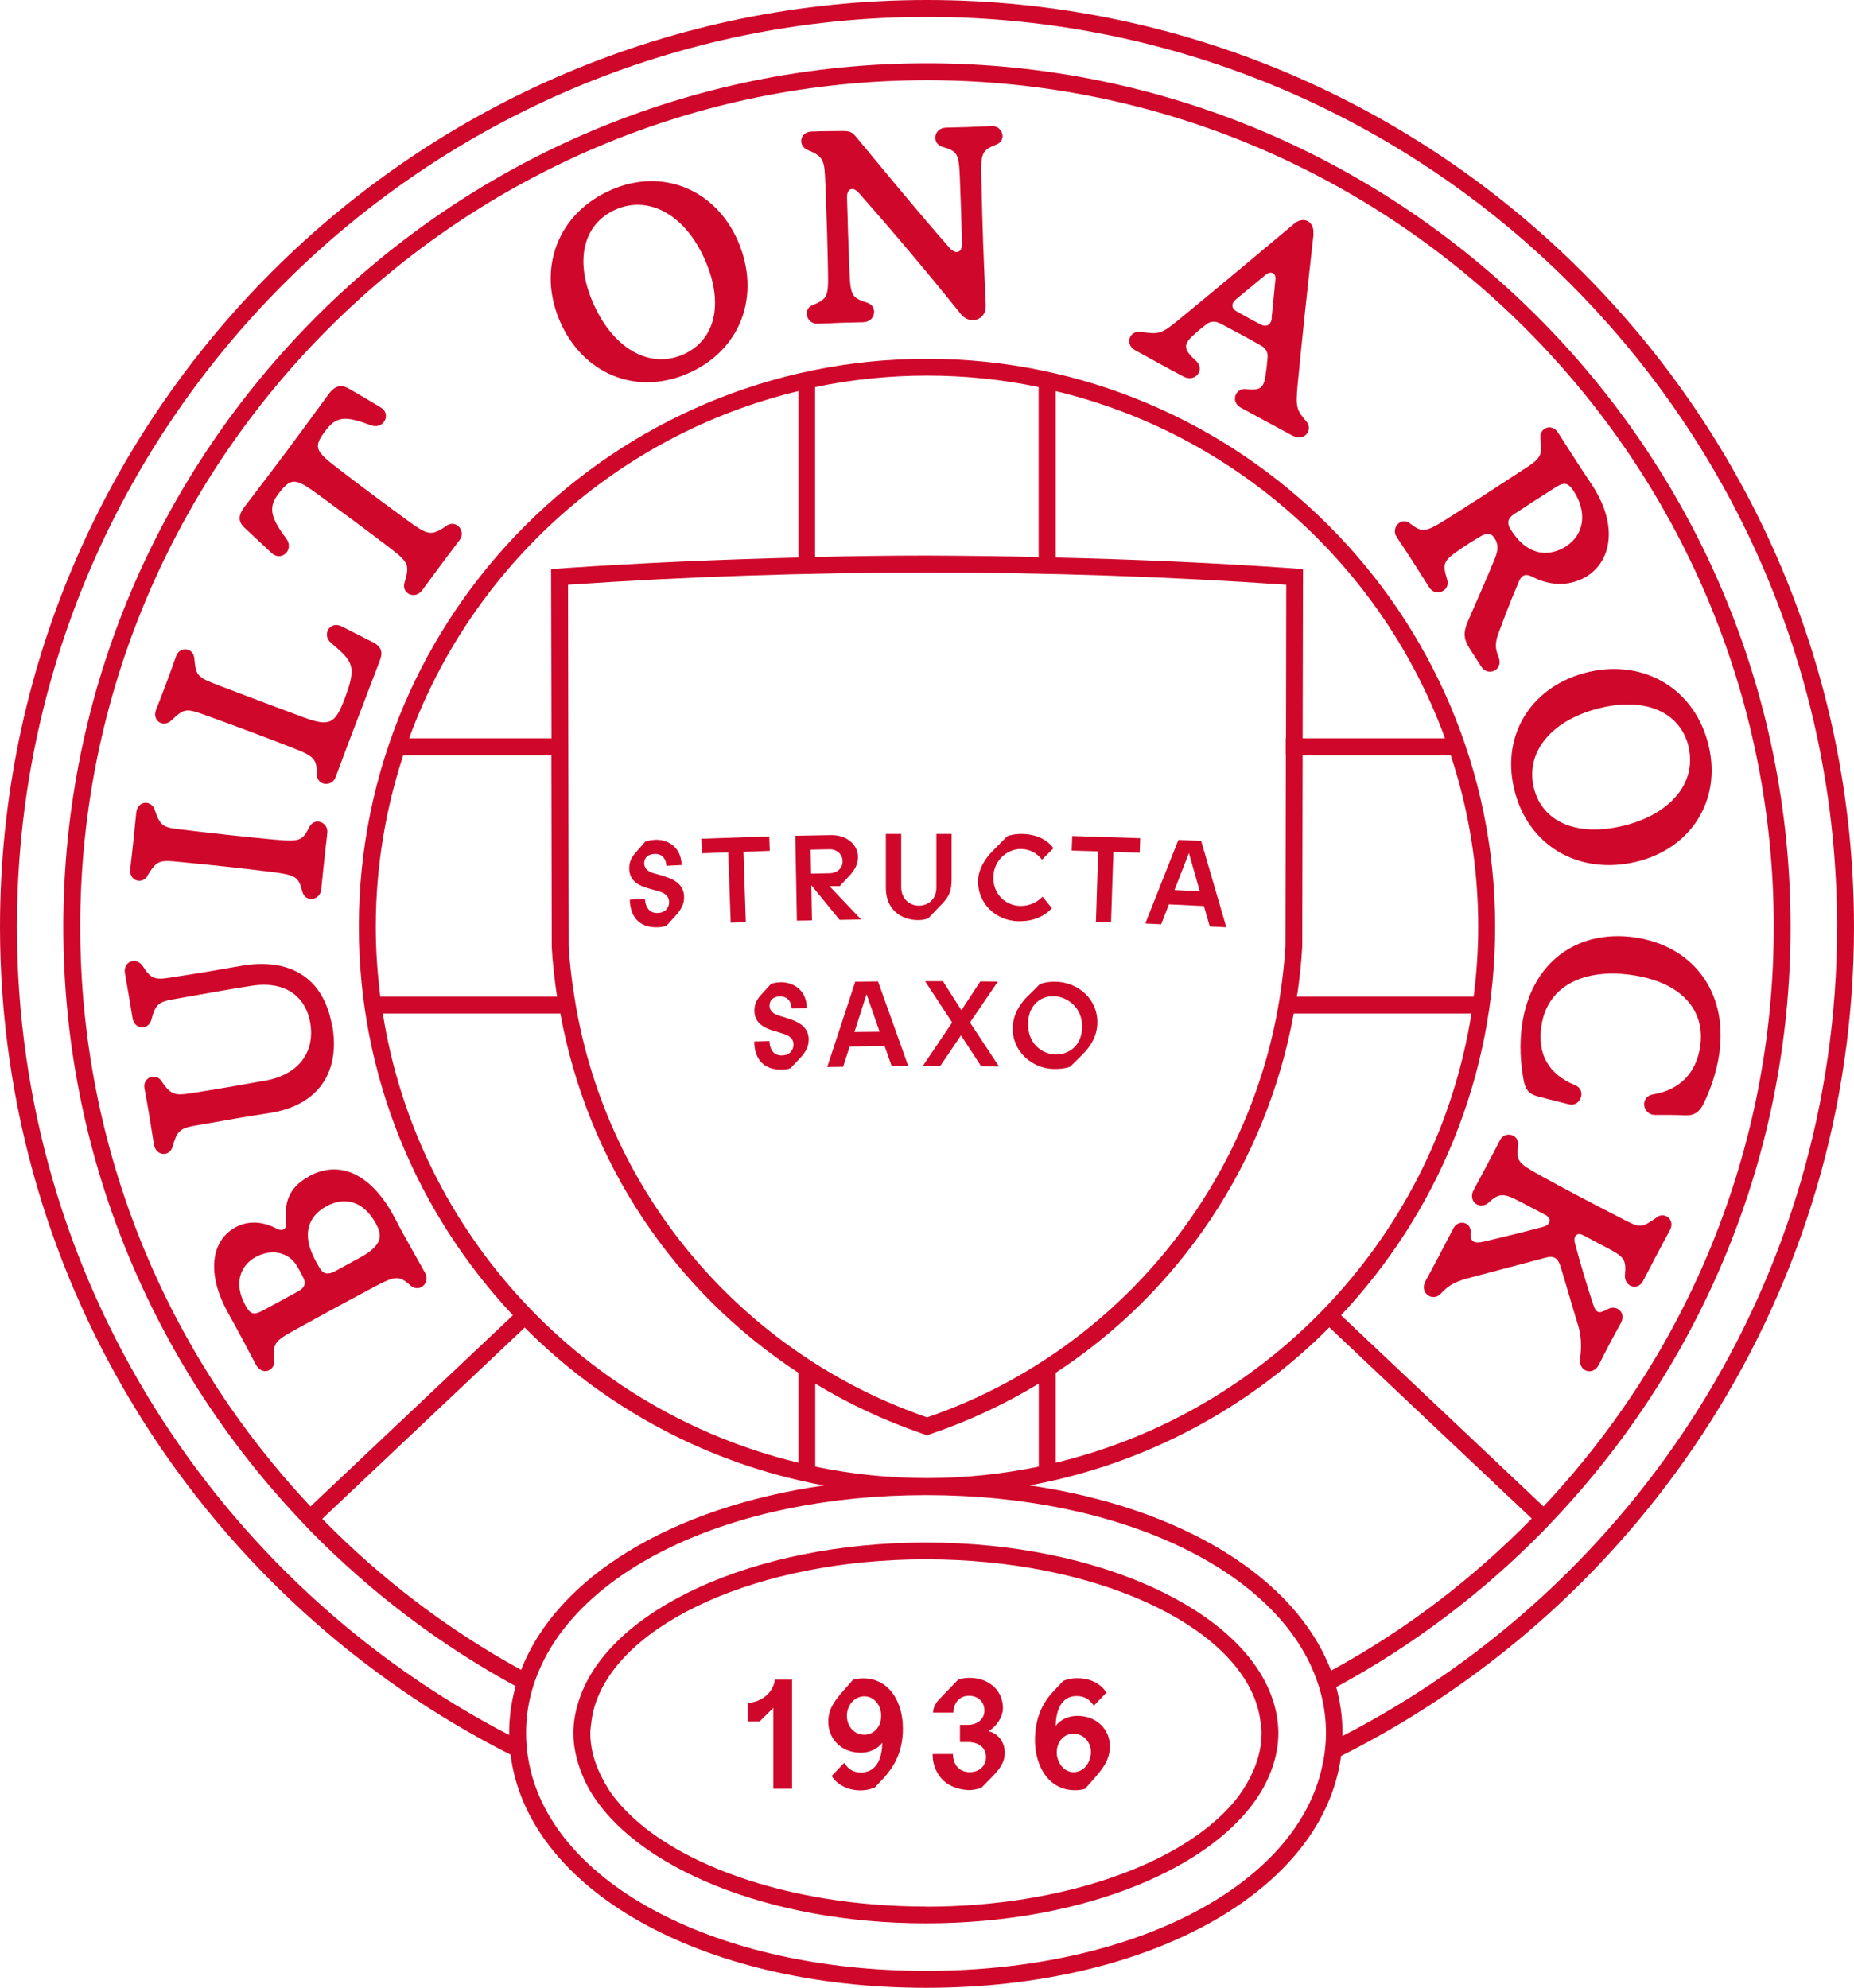 <?xml version="1.0" encoding="UTF-8"?>
<svg id="Layer_2" data-name="Layer 2" xmlns="http://www.w3.org/2000/svg" viewBox="0 0 142.34 152.62">
  <defs>
    <style>
      .cls-1 {
        fill: #cf082b;
        stroke-width: 0px;
      }
    </style>
  </defs>
  <g id="BG">
    <g>
      <path class="cls-1" d="M71.17,0C31.93,0,0,31.93,0,71.17c0,27.75,15.97,51.82,39.2,63.56,1.29,10.31,14.56,17.9,31.89,17.9s30.51-7.54,31.87-17.8c23.32-11.7,39.38-35.83,39.38-63.65C142.34,31.93,110.41,0,71.17,0ZM101.53,135.53c-1.9,9.16-14.35,15.8-30.44,15.8s-28.62-6.68-30.46-15.89c-.1-.51-.18-1.02-.21-1.55-.02-.27-.03-.55-.03-.83,0-1.03.13-2.03.38-3,.11-.42.24-.84.4-1.25,3.06-8.22,14.9-14.01,29.93-14.01s26.94,5.82,29.95,14.09c.15.41.29.83.39,1.26.24.95.36,1.92.36,2.92,0,.31-.01.61-.04.92-.04.52-.12,1.04-.23,1.54ZM29.38,77.82h13.64c2.1,11.48,8.75,21.35,18.28,27.59v6.9c-16.47-3.96-29.23-17.56-31.91-34.49ZM28.85,71.17c0-4.6.75-9.03,2.11-13.18h11.37l.03,14.75c.07,1.19.2,2.36.37,3.53.01.09.03.17.05.26h-13.58c-.22-1.76-.35-3.54-.35-5.35ZM81.05,112.31v-6.9c9.53-6.24,16.18-16.11,18.28-27.59h13.64c-2.68,16.93-15.44,30.53-31.91,34.49ZM44.02,76.08c-.16-1.13-.29-2.27-.36-3.43l-.05-27.75c9.1-.63,18.35-.93,27.57-.94,9.21,0,18.47.31,27.57.94l-.02,11.78h-.02v1.3h.01l-.03,14.67c-.07,1.16-.2,2.3-.36,3.43-2.22,15.3-12.9,27.86-27.15,32.75-14.26-4.9-24.94-17.45-27.15-32.75ZM113.14,76.53h-13.58c.01-.09.03-.17.05-.26.17-1.16.3-2.34.37-3.61l.03-14.67h11.37c1.37,4.15,2.11,8.58,2.11,13.18,0,1.81-.13,3.6-.35,5.35ZM100.01,56.69l.03-12.99-1.21-.09c-5.79-.4-11.75-.66-17.78-.8v-12.78c13.84,3.32,25.07,13.46,29.89,26.66h-10.93ZM79.75,42.77c-2.85-.06-5.71-.1-8.59-.11-2.88,0-5.73.04-8.58.11v-13.05c2.77-.57,5.64-.88,8.58-.88s5.81.3,8.58.88v13.05ZM61.29,42.81c-6.03.15-11.98.41-17.77.8l-1.21.09.03,12.99h-10.93c4.82-13.2,16.04-23.34,29.89-26.66v12.78ZM62.59,106.24c2.54,1.54,5.27,2.82,8.16,3.82l.42.15.42-.15c2.89-.99,5.62-2.28,8.16-3.82v6.37c-2.77.57-5.64.88-8.58.88s-5.81-.3-8.58-.88v-6.37ZM79.02,114.06c8.92-1.63,16.9-5.96,23.04-12.14l15.54,14.68c-4.51,4.61-9.7,8.57-15.41,11.68-2.72-7.15-11.5-12.54-23.17-14.23ZM102.96,100.99c7.33-7.81,11.83-18.29,11.83-29.82,0-24.05-19.57-43.62-43.62-43.62s-43.62,19.57-43.62,43.62c0,11.52,4.5,22.01,11.83,29.82l-15.54,14.68c-10.95-11.64-17.68-27.3-17.68-44.5C6.16,35.32,35.32,6.16,71.17,6.16s65.01,29.16,65.01,65.01c0,17.21-6.73,32.86-17.68,44.5l-15.54-14.68ZM40.28,101.93c6.13,6.16,14.08,10.49,22.97,12.13-11.67,1.67-20.48,7.03-23.24,14.16-5.65-3.1-10.79-7.02-15.27-11.6l15.54-14.68ZM103.07,133.3c0-.08,0-.16,0-.24,0-1.21-.17-2.38-.48-3.52,5.91-3.2,11.28-7.27,15.95-12.04h0s.89-.94.89-.94h0c11.17-11.88,18.04-27.84,18.04-45.39,0-36.56-29.74-66.31-66.31-66.31S4.86,34.61,4.86,71.17c0,17.55,6.87,33.52,18.04,45.39h0s.89.95.89.95h0c4.63,4.72,9.94,8.77,15.8,11.96-.33,1.16-.5,2.36-.5,3.6,0,.05,0,.1,0,.15C16.66,121.57,1.3,98.14,1.3,71.17,1.3,32.64,32.64,1.3,71.17,1.3s69.87,31.34,69.87,69.87c0,27.04-15.45,50.52-37.97,62.13Z"/>
      <path class="cls-1" d="M23.71,90.34c-1.21.65-1.99,1.67-1.73,3.6.02.42-.3.63-.7.42-.97-.52-2.1-.71-3.19-.13-1.92,1.04-2.23,3.62-.59,6.56.82,1.47,1.54,2.84,2.15,4,.45.83,1.43.51,1.4-.27-.1-1.38-.02-1.51,1.62-2.42,2.13-1.18,4.22-2.31,6.1-3.31,1.65-.87,1.88-.84,2.78-.06.69.55,1.49-.26,1.1-.97-.74-1.33-1.86-3.28-2.3-4.16-1.66-3.22-4.07-4.67-6.64-3.28ZM22.92,99.14l-2.71,1.47c-.74.4-.98.3-1.34-.33-.92-1.62-.51-3.07.78-3.77,1.14-.62,2.49-.42,3.16.71.21.37.34.6.48.89.21.42.12.76-.38,1.03ZM28.85,93.94c.46.83.64,1.62-1.22,2.63l-1.89,1.03c-.58.31-.93.22-1.2-.24-.18-.3-.35-.61-.48-.9-.75-1.53-.56-2.99,1.01-3.84,1.35-.73,2.79-.47,3.79,1.33Z"/>
      <path class="cls-1" d="M25.5,78.8c-.65-3.84-3.36-5.3-7.09-4.62-1.77.31-3.01.53-5.46.9-1.1.17-1.4.03-2.01-.93-.52-.71-1.5-.3-1.35.57.21,1.17.41,2.38.59,3.47.15.88,1.2.92,1.44.13.31-1.19.54-1.38,1.63-1.58,2.57-.45,3.92-.71,6.03-1.04,2.71-.44,4.22.91,4.54,2.85.37,2.18-.84,3.95-3.43,4.42-2.35.42-3.56.63-5.9,1-1.06.15-1.41.08-2.12-1-.44-.62-1.43-.22-1.28.59.26,1.35.53,3.07.73,4.33.15.87,1.17.96,1.42.19.34-1.2.53-1.43,1.68-1.64,2.66-.47,4.23-.74,5.78-.98,3.6-.55,5.44-2.98,4.82-6.67Z"/>
      <path class="cls-1" d="M11.3,67.27c.66-1.09.88-1.23,2.06-1.13,2.95.28,5.25.53,7.48.81,1.94.25,2.07.38,2.38,1.54.25.83,1.36.64,1.44-.19.14-1.37.31-3,.47-4.35.09-.8-.95-1.23-1.37-.47-.54,1.06-.68,1.16-2.65.99-2.26-.21-4.57-.46-7.48-.81-1.18-.15-1.36-.33-1.77-1.53-.28-.72-1.3-.66-1.4.27-.13,1.31-.3,3-.46,4.3-.11.95.88,1.22,1.31.59Z"/>
      <path class="cls-1" d="M28.58,49.29c-.79-.4-1.67-.85-2.36-1.2-.92-.44-1.53.67-.8,1.28,1.69,1.43,1.98,1.77,1.06,4.23-.75,2.01-1.17,2.22-3.23,1.46-2.04-.76-4.18-1.56-6.35-2.39-1.76-.67-1.86-.75-1.98-2.13-.1-.85-1.13-.92-1.4-.16-.48,1.37-1.11,3.05-1.54,4.12-.32.82.52,1.39,1.14.85,1.07-1,1.12-.99,2.92-.34,2.15.78,4.28,1.58,6.39,2.4,1.72.66,1.9.88,1.9,2.09.05.85,1.15.92,1.43.19,1.04-2.82,2.31-6.08,3.41-8.99.25-.68.09-1.06-.59-1.42Z"/>
      <path class="cls-1" d="M34.33,40.34c-1.18.81-1.42.8-2.95-.31-1.74-1.27-3.64-2.68-5.51-4.12-1.73-1.33-1.81-1.61-.84-2.89.84-1.1,1.56-1.07,3.46-.36.95.35,1.57-.84.78-1.35-.76-.47-1.73-1.03-2.47-1.46-.59-.34-1.06-.28-1.59.44-2.92,4-3.41,4.66-6.44,8.63-.55.72-.44,1.19,0,1.6.69.64,1.46,1.37,2.11,1.97.73.65,1.74-.28,1.09-1.15-1.21-1.6-1.35-2.38-.66-3.33,1.01-1.37,1.34-1.33,3.06-.08,1.82,1.33,3.78,2.78,5.52,4.11,1.51,1.16,1.57,1.33,1.15,2.76-.19.78.82,1.25,1.36.54.96-1.31,1.96-2.66,2.9-3.89.48-.65-.24-1.56-.98-1.11Z"/>
      <path class="cls-1" d="M46.95,14.57c-4.14,1.79-5.71,6.05-3.97,10.08,1.73,4.01,5.79,5.77,9.8,4.04,4.13-1.78,5.66-6.05,3.88-10.17-1.7-3.93-5.74-5.67-9.72-3.95ZM52.54,27.18c-2.68,1.24-5.57-.45-7.09-4.12-1.29-3.09-.67-5.81,1.73-6.93,2.68-1.24,5.55.45,7.03,4.03,1.33,3.19.7,5.9-1.67,7.02Z"/>
      <path class="cls-1" d="M76.17,9.68c-1.62.07-2.02.09-3.54.12-.94.03-1.12,1.18-.32,1.46,1.19.36,1.3.5,1.38,2.32.07,1.71.12,3.36.17,5.09.02.7-.44.93-.95.37-2.37-2.69-4.72-5.56-7.19-8.54-.3-.37-.51-.45-1.05-.44-.72.01-1.45,0-2.37.04-.87.03-1.07,1.04-.34,1.4,1.07.43,1.3.68,1.37,1.86.03.5.05,1.05.07,1.64.07,1.82.14,3.97.17,5.93.04,1.88-.07,2.03-1.23,2.52-.75.34-.38,1.43.41,1.41,1.6-.07,1.97-.09,3.54-.12.93-.04,1.11-1.19.34-1.48-1.21-.39-1.33-.51-1.41-2.38-.08-1.95-.14-3.77-.19-5.73-.02-.66.45-.87.91-.33,2.75,3.11,5.4,6.27,7.84,9.31.65.82,1.96.48,1.9-.69-.07-1.57-.14-3.18-.2-4.78-.06-1.71-.1-3.4-.14-5.02-.05-1.92.06-2.11,1.2-2.56.77-.34.42-1.42-.38-1.4Z"/>
      <path class="cls-1" d="M100.83,17.96c.1-.92-.72-1.41-1.46-.79-3.15,2.64-6.15,5.15-8.98,7.47-1.23,1-1.43,1.05-2.82.84-.93-.1-1.17.99-.46,1.39,1.25.69,2.51,1.39,3.76,2.05.93.46,1.64-.53.99-1.18-.94-.85-1.1-1.24-.23-2.01.32-.3.66-.58.98-.82.32-.24.64-.3,1.12-.05,1.19.62,1.99,1.06,3.06,1.66.41.23.55.53.53.89-.03.44-.09.95-.16,1.42-.14.94-.38,1.19-1.56,1.04-.77-.03-1.13.97-.36,1.42,1.28.7,2.58,1.4,3.97,2.15.98.51,1.59-.45,1.11-1.05-.76-.89-.86-1.08-.7-2.8.37-3.83.76-7.43,1.23-11.63ZM97.64,24.41c-.05.56-.42.73-.86.5-.61-.32-1.14-.6-1.82-.99-.38-.21-.51-.57-.04-.96,1.12-.93,1.7-1.4,2.25-1.86.4-.33.8-.14.75.36-.1,1.04-.22,2.29-.29,2.95Z"/>
      <path class="cls-1" d="M115.06,50.48c-.29-.78-.31-1.1.08-2.11.29-.75.53-1.49,1.46-3.69.2-.5.5-.65.97-.43,1.56.84,3.13.73,4.32-.04,1.85-1.2,2.37-3.98.24-7.12-.9-1.33-1.73-2.66-2.51-3.87-.49-.76-1.42-.36-1.36.4.16,1.26.04,1.54-.9,2.17-2.62,1.72-4.5,2.94-6.35,4.1-1.56.98-1.83,1.03-2.77.29-.7-.51-1.46.36-1.02,1.04.87,1.3,1.63,2.48,2.52,3.9.46.72,1.59.28,1.38-.56-.4-1.34-.35-1.47,1.12-2.48.5-.34.95-.62,1.35-.85.56-.34.88-.31,1.12.05l.07.11c.25.39.24.83.02,1.41-.66,1.65-1.42,3.31-2.13,4.97-.35.86-.29,1.32.2,2.09l.86,1.34c.49.76,1.69.29,1.34-.72ZM116.21,39.5c1.06-.7,2.22-1.45,3.25-2.1.6-.38.92-.35,1.32.25,1.09,1.63.89,3.37-.56,4.31-1.09.7-2.88.95-4.28-1.38-.24-.4-.19-.78.27-1.08Z"/>
      <path class="cls-1" d="M116.24,60.56c1.03,4.38,4.97,6.65,9.34,5.62,4.18-.98,6.6-4.66,5.61-8.89-1.03-4.4-4.96-6.69-9.24-5.69-4.25,1-6.71,4.69-5.71,8.95ZM129.61,57.24c.75,2.86-1.42,5.39-5.21,6.22-3.38.75-5.95-.35-6.62-2.89-.75-2.86,1.43-5.41,5.31-6.26,3.27-.72,5.85.36,6.53,2.93Z"/>
      <path class="cls-1" d="M125.48,71.97c-4.39-.61-7.95,1.91-8.63,6.76-.21,1.47-.11,2.97.13,4.23.14.72.41,1.04,1.06,1.22.76.2,1.61.41,2.44.62.85.2,1.37-1.1.44-1.48-2.12-.87-2.89-2.48-2.58-4.54.47-3.17,3.39-4.46,7.05-3.9,3.93.61,5.5,2.86,5.15,5.41-.3,2.17-1.67,3.43-3.63,3.74-1,.16-.86,1.56.16,1.58.76-.01,1.69,0,2.34.03.68.02,1.07-.26,1.39-.91.54-1.11,1.01-2.48,1.2-3.85.68-4.88-2.2-8.31-6.53-8.91Z"/>
      <path class="cls-1" d="M127.21,93.47c-1.14.79-1.25.83-2.42.24-2.77-1.43-4.51-2.33-6.6-3.49-1.71-.96-1.77-1.09-1.63-2.29.05-.88-1.03-1.09-1.39-.4-.68,1.32-1.44,2.75-2.04,3.86-.45.85.47,1.55,1.15.96.86-.83,1.27-.7,2.58,0l1.79.94c.49.26.41.74-.14.9-1.59.43-2.92.75-4.56,1.14-.85.21-1.12-.05-1.04-.76,0-.75-.95-.96-1.33-.25-.82,1.57-1.51,2.9-2.13,4.03-.52.96.58,1.65,1.18.97.47-.52.95-.86,1.99-1.15,2.36-.63,4.14-1.09,6.08-1.61.54-.14.89,0,1.09.63.49,1.59.84,2.85,1.38,4.62.24.8.26,1.58.14,2.52-.13.95.97,1.38,1.46.43.54-1.08,1.12-2.19,1.66-3.15.46-.82-.31-1.45-.98-1.1-.7.37-.9.39-1.18-.48-.51-1.6-.94-3-1.36-4.6-.13-.5.15-.85.65-.58l1.85.98c1.28.67,1.46.88,1.34,2.09-.04.9.99,1.2,1.39.45.64-1.24,1.48-2.84,2.07-3.92.41-.76-.35-1.42-1.01-1Z"/>
      <path class="cls-1" d="M97.71,130.5c-2.25-6.84-13.32-12.06-26.62-12.06s-24.3,5.18-26.6,11.99c-.14.42-.26.84-.34,1.27-.08.45-.13.9-.13,1.36,0,.92.18,1.81.48,2.68.2.58.44,1.14.76,1.69,3.45,5.94,13.72,10.25,25.83,10.25s22.26-4.27,25.76-10.16c.33-.56.6-1.13.8-1.71.32-.89.5-1.81.5-2.75,0-.44-.05-.86-.12-1.29-.07-.43-.18-.86-.32-1.28ZM71.09,146.39c-10.68,0-19.86-3.38-23.76-8.17-.48-.58-.85-1.19-1.16-1.82-.54-1.07-.85-2.18-.85-3.34,0-.27.05-.53.08-.8.05-.44.14-.87.27-1.3,1.96-6.35,12.59-11.23,25.42-11.23s23.54,4.91,25.44,11.3c.13.43.21.86.26,1.3.03.24.07.49.07.74,0,1.18-.33,2.33-.89,3.42-.32.62-.7,1.23-1.19,1.82-3.94,4.75-13.08,8.09-23.69,8.09Z"/>
      <path class="cls-1" d="M57.41,130.77v1.41h.91l1.05-1.04v6.21h1.44v-8.38h-1.32c-.12.98-.99,1.72-2.08,1.79Z"/>
      <path class="cls-1" d="M66.27,128.87c-.37,0-.61.06-.78.11l-.81.92c-.62.71-1.09,1.35-1.09,2.29,0,1.41,1.08,2.39,2.49,2.39.74,0,1.32-.32,1.66-.77-.02,1.09-.36,1.94-1.11,2.2-.15.05-.31.09-.49.09-.31,0-.56-.06-.77-.18-.21-.12-.39-.31-.56-.56l-.45.47-.51.53c.19.32.49.6.88.8.37.19.82.31,1.33.31.36,0,.65-.06.88-.14.07-.02.15-.04.2-.06l.73-.77c.11-.12.21-.26.32-.39.66-.83,1.13-1.9,1.13-3.39,0-2.01-1.03-3.85-3.06-3.85ZM66.36,133.2c-.74,0-1.34-.61-1.34-1.45s.6-1.5,1.34-1.5,1.29.67,1.29,1.5-.55,1.45-1.29,1.45Z"/>
      <path class="cls-1" d="M75.89,132.92c.61-.34,1.11-1.08,1.11-1.77,0-1.3-1.02-2.32-2.57-2.32-.47,0-.74.1-.89.16l-1.35,1.4c-.36.37-.54.69-.56,1.11h1.56c.02-.74.47-1.29,1.2-1.29s1.19.49,1.19,1.12c0,.71-.59,1.11-1.27,1.11h-.61v1.32h.61c.81,0,1.39.42,1.39,1.15s-.57,1.16-1.24,1.16c-.81,0-1.28-.55-1.3-1.39h-1.56c0,.57.14,1.07.39,1.48.4.69,1.1,1.13,1.98,1.25.14.02.29.04.44.04.22,0,.45-.04.65-.09.1-.02.21-.05.28-.08l.87-.89c.16-.17.29-.31.4-.45.42-.53.53-.93.53-1.41,0-.56-.33-1.36-1.23-1.6Z"/>
      <path class="cls-1" d="M82.71,131.75c-.74,0-1.32.32-1.66.77.02-1.3.5-2.29,1.6-2.29.63,0,.99.25,1.33.74l.96-1c-.36-.62-1.15-1.11-2.21-1.11-.47,0-.86.1-1.09.2l-.73.77c-.84.87-1.45,2.06-1.45,3.78,0,.71.13,1.39.39,1.98.2.47.48.88.84,1.2.48.42,1.09.67,1.84.67.37,0,.61-.06.78-.11l.81-.92c.08-.09.15-.18.22-.27.39-.47.69-.94.81-1.51.03-.16.07-.33.07-.51,0-1.41-1.08-2.39-2.49-2.39ZM82.42,136.07c-.47,0-.84-.28-1.07-.69-.13-.24-.22-.5-.22-.81,0-.84.55-1.45,1.29-1.45s1.34.61,1.34,1.45c0,.14-.04.26-.07.39-.15.65-.65,1.11-1.27,1.11Z"/>
      <path class="cls-1" d="M50.98,67.27l-.76-.21c-.57-.16-.74-.44-.76-.74-.02-.41.24-.72.76-.75.52-.03.88.23.95.91l1.16-.06c-.03-1.46-1.16-1.99-2.05-1.94-.43.02-.67.12-.76.16l-.77.89c-.36.41-.46.82-.44,1.23.03.69.46,1.17,1.45,1.45l.77.21c.63.17.83.47.84.83s-.21.82-.86.85c-.59.03-.94-.35-1-1.08l-1.16.06c.04,1.56.98,2.17,2.16,2.12.27-.01.51-.05.67-.13l.59-.65c.49-.53.78-.97.75-1.62-.04-.77-.59-1.25-1.55-1.52Z"/>
      <polygon class="cls-1" points="59.1 65.33 59.06 64.22 53.84 64.4 53.88 65.52 55.91 65.45 56.1 70.85 57.26 70.81 57.08 65.41 59.1 65.33"/>
      <path class="cls-1" d="M64.47,70.63l1.64-.03-2.43-2.56h.79s.69-.74.69-.74c.52-.54.72-1,.71-1.53-.02-.98-.94-1.67-2.06-1.65l-2.75.05.12,6.52,1.16-.02-.05-2.7,2.17,2.66ZM62.24,65.24l1.43-.03c.57-.01,1.01.37,1.02.91.01.54-.42.92-.99.93l-1.43.03-.03-1.84Z"/>
      <path class="cls-1" d="M72.27,69.47c.66-.7.79-1.1.79-2.02v-3.42s-1.17,0-1.17,0v4.09c.01.91-.62,1.42-1.34,1.42-.71,0-1.35-.51-1.36-1.42v-4.09s-1.18,0-1.18,0v4.18c.01,1.57,1.11,2.44,2.5,2.44.36,0,.63-.09.75-.13l1.02-1.07Z"/>
      <path class="cls-1" d="M78.25,70.73c1.09.02,1.97-.39,2.51-1l-.72-.88c-.31.32-.86.72-1.71.71-1.15-.02-2.09-.93-2.07-2.21.02-1.23,1.02-2.18,2.14-2.16.73.01,1.25.37,1.6.82l.88-.88c-.52-.7-1.38-1.09-2.46-1.1-.38,0-.84.06-1.1.19l-1.1,1.11c-.57.57-1.11,1.39-1.13,2.3-.03,1.69,1.3,3.08,3.15,3.11Z"/>
      <polygon class="cls-1" points="84.14 70.78 85.3 70.82 85.48 65.41 87.5 65.48 87.54 64.36 82.32 64.19 82.28 65.31 84.31 65.37 84.14 70.78"/>
      <path class="cls-1" d="M89.74,69.44l2.69.13.45,1.57,1.27.06-1.93-6.63-1.75-.08-2.54,6.42,1.22.06.59-1.52ZM91.28,65.5l.83,2.93-1.94-.09,1.11-2.84Z"/>
      <path class="cls-1" d="M60.57,78.22l-.75-.23c-.56-.17-.73-.46-.74-.75-.01-.41.26-.72.77-.73.52-.01.87.25.93.93l1.16-.03c0-1.45-1.12-2.01-2-1.99-.43.01-.67.1-.76.14l-.79.87c-.37.4-.48.81-.47,1.22.02.69.43,1.18,1.42,1.48l.76.23c.63.19.82.49.82.85,0,.35-.23.82-.88.83-.59.02-.93-.38-.97-1.1l-1.16.03c0,1.56.94,2.19,2.11,2.16.27,0,.51-.04.67-.11l.61-.64c.5-.52.8-.95.79-1.6-.02-.77-.56-1.26-1.51-1.55Z"/>
      <path class="cls-1" d="M65.66,75.38l-2.15,6.55,1.22-.02.5-1.55,2.69-.03.54,1.54,1.27-.02-2.32-6.49-1.75.02ZM65.6,79.24l.93-2.9,1,2.88-1.94.02Z"/>
      <polygon class="cls-1" points="72.18 81.86 73.78 79.5 75.33 81.88 76.7 81.89 74.47 78.51 76.61 75.37 75.26 75.36 73.81 77.57 72.39 75.34 71.02 75.34 73.1 78.51 70.84 81.86 72.18 81.86"/>
      <path class="cls-1" d="M78.98,76.4c-.74.74-1.2,1.53-1.23,2.5-.05,1.84,1.5,3.14,3.12,3.18.47.01.97-.04,1.3-.18l.83-.82c.82-.8,1.22-1.57,1.25-2.5.05-1.87-1.49-3.16-3.18-3.2-.57-.01-1.02.09-1.25.2l-.83.83ZM83.08,78.9c-.04,1.43-1.07,2.09-2.04,2.07-1.07-.03-2.15-.87-2.11-2.41.04-1.45,1.03-2.09,1.97-2.07,1.02.03,2.22.85,2.18,2.41Z"/>
    </g>
  </g>
</svg>